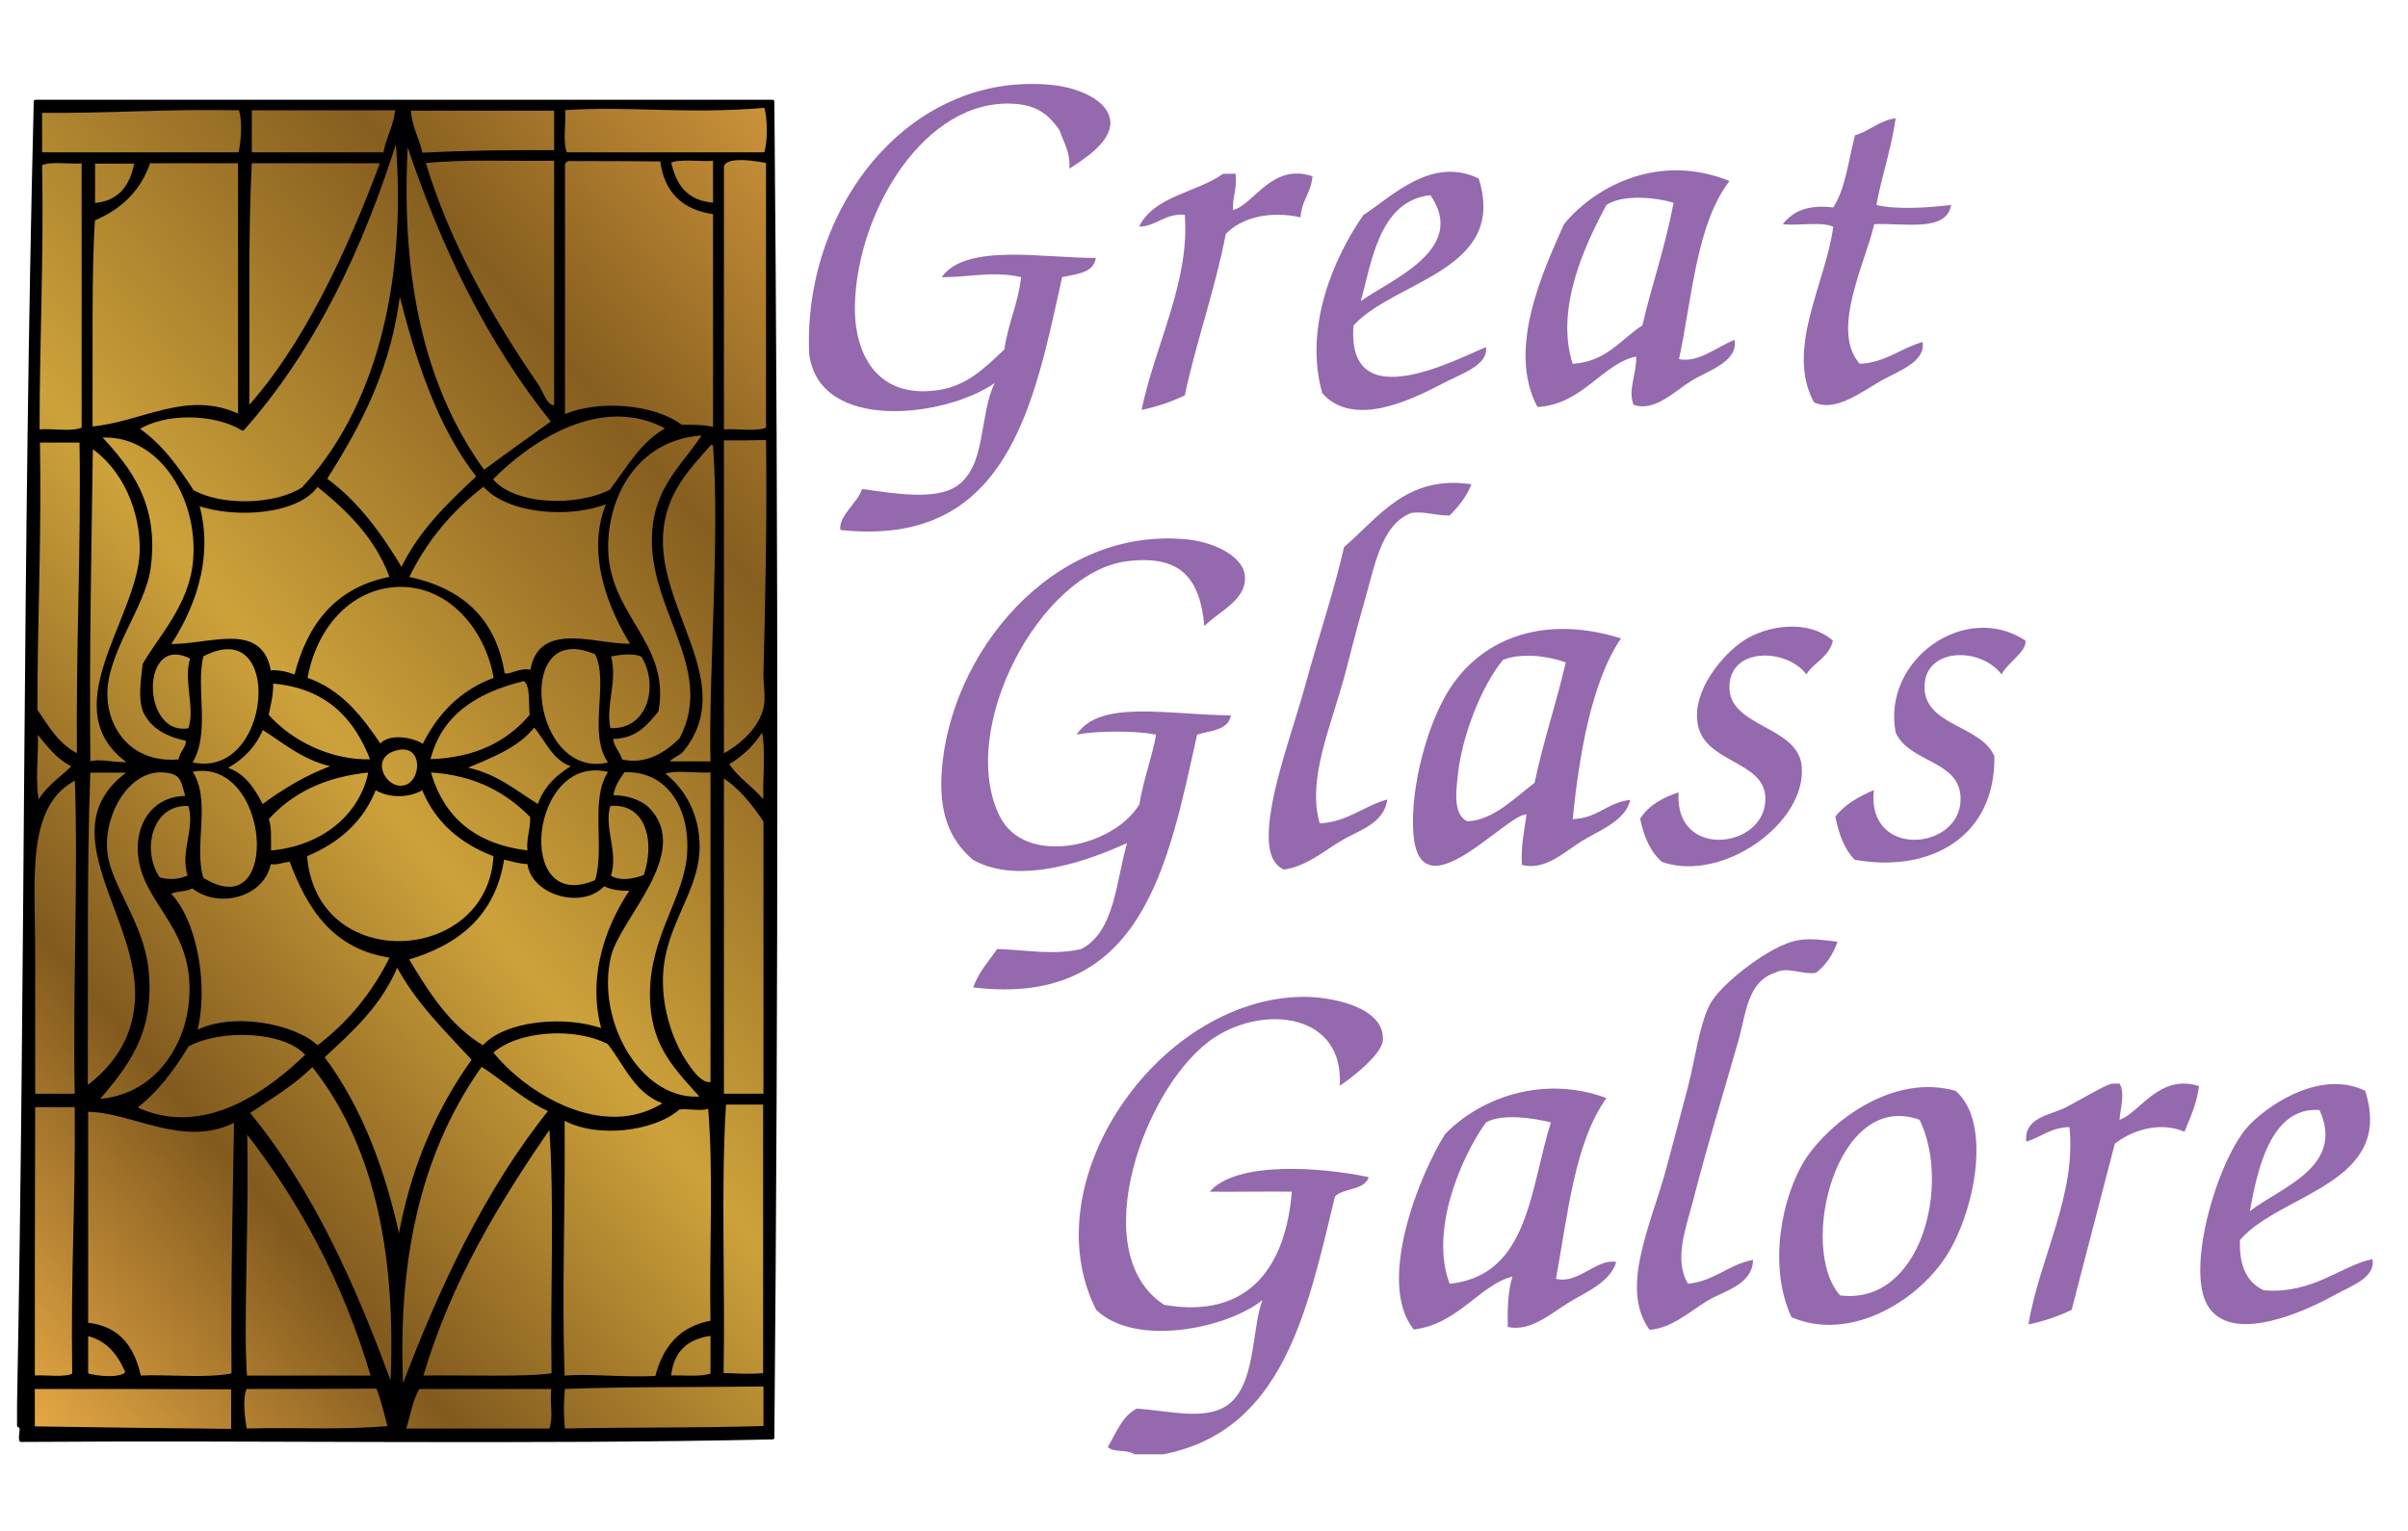 <?xml version="1.0" encoding="utf-8"?>
<!-- Generator: Adobe Illustrator 19.1.0, SVG Export Plug-In . SVG Version: 6.00 Build 0)  -->
<svg version="1.1" id="Layer_1" xmlns="http://www.w3.org/2000/svg" xmlns:xlink="http://www.w3.org/1999/xlink" x="0px" y="0px"
	 viewBox="206 -140.1 663.6 422" enable-background="new 206 -140.1 663.6 422" xml:space="preserve">
<g>
	
		<linearGradient id="SVGID_1_" gradientUnits="userSpaceOnUse" x1="165.867" y1="-53.367" x2="467.043" y2="199.349" gradientTransform="matrix(1 0 0 -1 0 145.8)">
		<stop  offset="0" style="stop-color:#E8AA46"/>
		<stop  offset="0.234" style="stop-color:#825A1E"/>
		<stop  offset="0.479" style="stop-color:#CDA23B"/>
		<stop  offset="0.774" style="stop-color:#865E1F"/>
		<stop  offset="1" style="stop-color:#CC933A"/>
	</linearGradient>
	<polygon fill="url(#SVGID_1_)" points="417.8,255.1 212.8,255.1 216.8,-110.9 418.5,-111.4 	"/>
</g>
<g>
	<path stroke="#000000" stroke-linejoin="round" stroke-miterlimit="10" d="M211.2,252.9c0-2,0-4,0-6c2.3-120.1,1.5-234,4.6-359
		c67.7,0,135.4,0,203.1,0c1.1,120.2,1.1,246,0,368.3c-67.7,1.5-138.3,0.2-207.1,0.7C211.4,255.7,212.6,253,211.2,252.9z
		 M361.2-110.2c0.4,4.1-0.8,9.6,0.7,12.6c18.4,0,36.7,0,55.1,0c1.1-3.1,1.1-10.2,0-13.3C394.9-109,379.3-111.5,361.2-110.2z
		 M217.1-109.5c0,4,0,8,0,11.9c18.4,0,36.7,0,55.1,0c0.5-2.7,1.4-8.7,0-12.6C250.8-110.6,236.5-109.3,217.1-109.5z M274.9-110.2
		c0,4.2,0,8.4,0,12.6c12.4,0,24.8,0,37.2,0c0.7-4.6,3-7.6,3.3-12.6C301.9-110.2,288.4-110.2,274.9-110.2z M322-97.5
		c12-0.6,24.4-0.8,37.2-0.7c0-4,0-8,0-11.9c-13.5,0-27,0-40.5,0C318.9-105.1,321.1-101.9,322-97.5z M272.9-21.9
		c-7.7-4.7-21.6-5-29.2,0c6.5,4.4,11,10.7,15.3,17.3c8.1,4.6,23.1,4.1,30.5-0.7c19.7-21,29.6-55.3,25.9-97.6
		C305.6-71.4,292.2-43.7,272.9-21.9z M339.3-9.9c6.3-4.7,12.8-9.3,19.2-13.9c-17.7-21.9-30.7-48.5-40.5-78.3
		C315.5-61.8,323.3-31.8,339.3-9.9z M322.7-95.6c6.8,22.9,19.2,44.3,31.2,61.7c1.5,2.1,2.4,6.4,5.3,6c0-22.8,0-45.6,0-68.4
		C347-96.1,335-96.8,322.7-95.6z M362.5-96.2c-0.8,0.3-1.4,0.9-1.3,2c0,23,0,46,0,69c9.8-4.4,25.3-2.9,32.5,2.7
		c3.5-0.1,6.6,0,9.3,0.7c0-19.9,0-39.8,0-59.7c-8.6-1.1-13.6-5.9-14.6-14.6C379.7-96.2,371.1-96.2,362.5-96.2z M390.4-95.6
		c1.4,6.8,4.8,11.5,12.6,11.9c0-4.2,0-8.4,0-12.6C398.9-95.9,393.4-97,390.4-95.6z M405-94.2c0,24.3,0,48.7,0,73
		c4.1-0.4,9.6,0.8,12.6-0.7c0-24.6,0-49.1,0-73.7C414.9-96.1,405.6-97.9,405-94.2z M217.1-94.9c0.5,25.2-0.7,48.9-0.7,73.7
		c4.1-0.4,9.6,0.8,12.6-0.7c0-24.6,0-49.1,0-73.7C225.2-95.2,219.9-96.3,217.1-94.9z M231.7-83.6c7.4-0.5,10.7-5.2,11.9-11.9
		c-4,0-8,0-11.9,0C231.7-91.6,231.7-87.6,231.7-83.6z M247-95.6c-2.6,7.8-7.9,12.8-15.3,15.9c-1,13.1-0.6,37.9-0.7,57.7
		c14.1-1.1,26.6-10.4,41.1-3.3c0-23.4,0-46.9,0-70.3C263.8-95.6,255.4-95.6,247-95.6z M274.9-95.6c-1.1,21.9-0.5,45.5-0.7,68.4
		c15.5-17,27.8-43,37.2-68.4C299.2-95.6,287-95.6,274.9-95.6z M295.5-8c9,6.5,15.4,15.5,21.2,25.2c5-10.7,13.1-18.3,21.2-25.9
		c-10.9-13.8-17-32.5-21.9-52.4C313.7-38.9,305-23,295.5-8z M341.2-8c6,7.7,23.7,8.2,33.2,3.3c4.8-6.3,8.6-13.5,15.9-17.3
		C371.7-32.7,351.2-18.3,341.2-8z M373.1,10c-0.4,19.5,17.3,27,13.9,45.8c-3,3.6-5.9,7.4-12.6,7.3c0.2,2.9,2,4.2,2.7,6.6
		c7.2,1.7,12.8-2.2,16.6-6c10.6-20.3-10.1-36.9-7.3-59.1c1.4-11.3,8.9-17.3,13.9-25.2C382.3-19.9,373.4-4.8,373.1,10z M247,16.6
		c-1.5,10.7-12.3,23.4-11.9,35.2c0.2,9.1,6.8,19.3,20.6,17.9c0.1-2.6,2.2-3.1,2-6c-5.5-1.1-9.9-3.4-11.9-8c-1.3-3.9-0.4-8.5,0-12.6
		c4-7.1,12.8-16.1,13.9-28.5c1.6-18-10.1-36-26.5-34.5C241.9-10.7,249.4-0.8,247,16.6z M405-19.2c0,29.2,0,58.4,0,87.6
		c4.5-2.3,10.5-7.1,11.9-13.3c0.7-2.9-0.1-6.7,0-10c0.5-18.5,1-43.4,0.7-64.4C413.4-19.2,409.2-19.2,405-19.2z M216.5-18.6
		c0.5,26.8-0.7,48.9-0.7,74.3c3.3,4.9,6.3,10.1,11.9,12.6c-0.3-30.4,1.2-58.1,0.7-86.9C224.4-18.6,220.5-18.6,216.5-18.6z M403-17.2
		c0-0.5-0.6-0.8-1.3-0.7c-6.7,7.4-12,13.3-13.3,23.2c-2.7,22.2,21,42.9,5.3,61.7c-0.7,0.8-5.8,2.9-2.7,3.3c3.8,0,7.5,0,11.3,0
		C401.7,45.9,404.9,9.2,403-17.2z M230.4,70.4c3.5-1.1,7.1,0.5,11.9,0C220.5,56,244.4,30.8,245,12c0.3-11.2-4.8-23.2-13.9-29.2
		C230.7,12.4,230.1,38,230.4,70.4z M260.3-1.3c4.5,15.5-1.8,30-8,39.2c10.9,0.5,25.7-6.7,27.9,7.3c3.1-0.2,5.2,0.5,7.3,1.3
		c3.6-14.4,11.4-24.4,26.5-27.2c-4.1-11.4-12-19-20.6-25.9C288.4,1.2,271,2.5,260.3-1.3z M339.3-6.6c-8.9,6.8-16.2,15.3-21.2,25.9
		c14.7,3,24.2,11.2,26.5,26.5c1.8,1.1,4.3-1.6,8-0.7c2-14.3,18.9-6.5,27.9-7.3c-6.1-9.6-13-25.7-6.6-39.8
		C362.9,2.7,345.5,0.9,339.3-6.6z M315.4,21.2c-13.6,0.7-22.9,12.2-25.2,25.9c9.8,3.3,15.3,10.8,20.6,18.6c2.1-3.4,9.5-2,11.9,0
		c4.2-8.6,10.4-15.2,19.9-18.6C340.3,32.9,329.6,20.6,315.4,21.2z M261.6,40.5c-2.3,9.2,2.1,21.7-3.3,29.9
		C281.7,76.4,285.4,27.8,261.6,40.5z M374.4,70.4c-6.3-7.9,0.2-22.2-4-30.5C346.3,29.2,351.8,76.7,374.4,70.4z M258.3,61.1
		c2.2-5.9-1.5-13.8,0.7-19.9C243.9,33.1,244,63.9,258.3,61.1z M373.8,40.5c2.1,7.2-1.6,13.7,0,20.6c11.3,0.8,14.5-12.4,9.3-20.6
		C380.5,39.3,376.5,39.9,373.8,40.5z M352.5,57.1c-0.5-3.5,0.4-8.4-2-10c-13.2,3.2-23.4,9.4-26.5,22.6
		C337.4,69.4,346.3,64.5,352.5,57.1z M279.5,57.1c6.3,7.2,17.4,13.1,29.2,12.6c-4.5-12-12.5-20.7-27.9-21.9
		C280.9,51.4,280.1,54.1,279.5,57.1z M333.3,71.7c9.1,1.5,14.6,6.6,21.2,10.6c1.7-5.4,5.5-8.7,10-11.3c-6-1.5-7.7-7.4-11.3-11.3
		C348.6,65.8,340.7,68.5,333.3,71.7z M267.6,71.7c5.6,1.5,8.2,5.9,10.6,10.6c6.1-4.5,12.7-8.6,20.6-11.3
		c-8.8-1.6-14.2-6.6-20.6-10.6C276.1,65.6,272.4,69.2,267.6,71.7z M406.3,70.4c2.8,4.5,7.5,7.1,10.6,11.3
		c-0.4-6.9,0.9-15.5-0.7-21.2C413.9,64.7,410.5,67.9,406.3,70.4z M216.5,81.6c2.3-4.6,6.6-7.1,10-10.6c-4.7-2.1-7.5-6.2-10.6-10
		C216.3,67.7,214.9,76.1,216.5,81.6z M316.7,77c6.4-0.4,6.9-13.4-2-10.6C307.4,68.7,311.5,77.3,316.7,77z M230.4,72.4
		c-1,28.5-0.6,58.2-0.7,87.6c8.1-6,13-13.5,13.9-23.2c2.3-23.9-25-48.3-1.3-64.4C238.4,72.4,234.4,72.4,230.4,72.4z M251.7,72.4
		c-10.2-1.3-17.8,11.7-16.6,22.6c1,9.1,9.9,19.3,11.3,31.9c2,18-6,27.1-13.9,36.5c16-0.8,24.4-14.2,25.9-25.9
		c2.4-18.7-8.8-26.1-12.6-36.5c-3.9-10.6,0.9-21.4,11.9-21.2C256.3,74.8,256.2,72.9,251.7,72.4z M261.6,102.2
		c23,14.5,19.7-35.2-3.3-29.9C264,80.4,258.7,92.8,261.6,102.2z M279.5,85.6c1,2.3,0.6,6,0.7,9.3c15.2-1.2,25.7-10.5,27.9-22.6
		C295.2,73.5,286.1,78.2,279.5,85.6z M351.9,94.9c-0.5-4.1,0.9-6.2,0.7-10c-6.8-6.9-15.5-11.9-28.5-12.6
		C327.7,85.5,336.7,93.2,351.9,94.9z M370.4,102.9c3-9.1-1.6-23.2,4-30.5C351.3,65.8,346.6,113.3,370.4,102.9z M385.7,136.7
		c-1.1-16.9,8.5-27.6,10-39.8c1.6-13.9-5.4-25.3-17.9-24.6c-1.4,2.1-3,4.1-3.3,7.3c3.6-0.1,7.8,1.1,10,3.3c11.8,12-8.1,30-10.6,40.5
		c-4.4,18.3,8.8,41.2,25.9,39.2C392.5,154.5,386.5,148.7,385.7,136.7z M398.3,92.9c0.2,10.5-6.8,18.7-9.3,29.9
		c-2.5,11.2,1.2,22.7,5.3,29.2c1.9,3,4.9,7.5,8,6.6c0-28.8,0-57.5,0-86.3c-4.4,0.4-10.6-0.9-13.9,0.7
		C394.5,77.6,398.2,84.6,398.3,92.9z M405,161.9c4,0,8,0,11.9,0c0-25.2,0-50.4,0-75.7c-3.3-4.9-6.9-9.5-11.9-12.6
		C405,103.1,405,132.5,405,161.9z M227.1,74.3c-14.6,7.1-11.9,27.5-11.9,48.4c0,13.1,0,26.7,0,39.2c4,0,8,0,11.9,0
		C226.5,132.5,228.1,101.9,227.1,74.3z M290.1,95.6c2.4,33.7,51.1,30.9,52.4,0c-9.3-3.5-16.3-9.4-19.9-18.6c-3.7,2.5-9.6,2.5-13.3,0
		C305.8,86.1,299.1,91.9,290.1,95.6z M249.7,102.2c3,0.9,6.1,0.6,8.6-0.7c-2.4-6.7,2.2-13.2,0-19.9
		C247.3,80.8,244.3,94.5,249.7,102.2z M373.8,81.6c-2.1,6.6,2.3,13,0,19.9c2.7,2,7,1.2,10,0C387.1,92.4,384.8,80.5,373.8,81.6z
		 M318,124.1c5.7,9.5,11.6,19,21.2,24.6c5.7-6.9,22.6-8.6,33.2-4.6c-4.5-15.5,1.7-30.1,8-39.2c-3.3,0.2-6-0.2-8-1.3
		c-5.9,6.7-19.9,2.5-20.6-6c-2.8,0-4.9-0.9-7.3-1.3C342.2,112,332.1,120,318,124.1z M280.2,97.6c-1.5,9.1-13.9,12.5-21.2,6.6
		c-1.6,1.2-5.1,0.7-6.6,2c7.6,7.5,10.7,26.2,7.3,38.5c9.9-5.5,27.5-2.2,33.8,4c8.7-6.6,15.6-14.9,20.6-25.2
		c-16-2.2-23-13.3-27.9-26.5C284,96.9,282.9,98,280.2,97.6z M294.8,151.3c10.4,13.8,17,31.2,21.2,51.1c3.4-20.2,10.7-36.6,20.6-50.4
		c-7.6-8.3-15.8-16.1-21.2-26.5C311,136.6,302.8,143.9,294.8,151.3z M373.8,147.3c-9.5-4.9-25.5-3.8-32.5,2.7
		c8.8,11.3,31,25.6,48.4,13.9C381.4,161.4,378.6,153.4,373.8,147.3z M257.6,148c-4,6.6-8.5,12.7-14.6,17.3
		c19.2,9.4,37.6-4.7,47.8-14.6C284.8,143.5,266.5,143,257.6,148z M292.1,153.3c-5.1,5.3-11.7,9.1-17.9,13.3
		c17.5,21.2,29.5,47.9,39.8,76.3C316.1,203.7,308.7,173.9,292.1,153.3z M338.6,153.3c-15.6,21.8-24,50.8-21.9,90.3
		c10.8-28.8,23.5-55.7,41.1-77.6C350.4,162.7,345.1,157.4,338.6,153.3z M405.6,163.9c-1.5,23.7-0.2,50.2-0.7,75
		c5.3,0.1,6.9,0.4,11.9,0c0-25,0-50,0-75C413.1,163.9,409.4,163.9,405.6,163.9z M215.1,239.6c3.7-0.3,8.7,0.7,11.3-0.7
		c-0.4-30.9,0.9-44.7,0.7-74.3c-4,0-8,0-11.9,0C215.1,189.6,215.1,214.6,215.1,239.6z M393,165.3c-6.7,6-22.8,8.1-31.9,2.7
		c0.2,30-0.8,45.4,0,71.7c6.1-0.8,16.3,0.5,25.9,0c2-8.2,6.6-13.8,15.3-15.3c-0.4-19.7,0.9-41.1-0.7-59.7
		C400.1,166.1,395.7,164.8,393,165.3z M229.8,165.9c0,19.7,0,39.4,0,59.1c8.9,0.8,12.9,6.6,14.6,14.6c8.4-0.4,18.5,0.9,25.9-0.7
		c-0.2-28.3,0.4-49.3,0.7-70.3C256.8,176.3,242.1,165.7,229.8,165.9z M322,239.6c12.3-0.2,29.1,0.5,36.5-0.7
		c-0.4-22.8,0.9-47.3-0.7-69C343.5,190.7,330,212.4,322,239.6z M273.6,239.6c11.7,0,23.4,0,35.2,0c-7.8-26.7-20-49-35.2-68.4
		C274.2,196,272.5,225.6,273.6,239.6z M229.8,238.9c2.4,0.8,10,1.7,11.3-0.7c-2.2-5.1-5.3-9.3-11.3-10.6
		C229.8,231.4,229.8,235.2,229.8,238.9z M390.4,239.6c4-0.2,8.9,0.5,11.9-0.7c0-3.8,0-7.5,0-11.3C395.1,228.4,391,232.3,390.4,239.6
		z M361.2,242.3c-0.4,5.1-0.4,6.8,0,11.9c19.7-0.4,35.4-0.1,55.7-0.7c0-4,0-8,0-11.9C390.9,241.9,381.9,241.6,361.2,242.3z
		 M215.1,242.3c0,3.8,0,7.5,0,11.3c20,0.3,33.1,0.5,55.1,0.7c0-4,0-8,0-11.9C251.9,242.3,233.5,242.3,215.1,242.3z M273.6,242.3
		c-1.4,3-0.6,8.8,0,11.9c16.1-0.4,25.3,0.5,39.8-0.7c-1-3.8-1.9-7.8-3.3-11.3C297.9,242.3,285.7,242.3,273.6,242.3z M321.3,242.3
		c-2.1,3.2-2.7,7.9-4,11.9c13.5,0,27,0,40.5,0c1.4-4.3,0-7.6,0.7-11.9C346.1,242.3,333.7,242.3,321.3,242.3z"/>
</g>
<path fill="#9469AD" d="M500.7-93.6c0.3-4.7-1.6-7.2-2.7-10.6c-3.5-5-6.8-6.9-12.6-7.3c-24.4-1.5-43,29.3-43.8,55.1
	c-0.4,13.1,5.5,26.2,22.6,23.9c8.2-1.1,13.1-6.1,18.6-11.3c1-7.2,3.8-12.6,4.6-19.9c-7.6-1.8-14.9,0.1-21.9,0
	c6.8-9.5,28.2-5.2,42.5-5.3c-0.6,4.2-5.3,4.4-9.3,5.3c-7.8,35.4-15,74.7-61.1,69.7c-0.6-3.8,4.6-7.3,6-11.3
	c9.1,1.3,20.1,3.1,25.9-0.7c8.4-5.5,6.2-19.3,10.6-28.5c-13.4,9.4-48.3,13.8-51.1-8c-1.8-39.5,26.6-77.3,65.7-74.3
	c8.2,0.6,17.2,4.3,17.3,10.6C512-100.5,503.7-95.6,500.7-93.6z"/>
<path fill="#9469AD" d="M728.4-107.5c-1.2,8.6-3.8,15.7-5.3,23.9c5.6,1.4,14.9,0.7,20.6,0c-1.3,7.6-12.8,4.9-21.2,5.3
	c-2.5,10.9-12.1,29.3-4,38.5c7.3-0.4,11.2-4.3,17.3-6c1,5.4-6.5,7.9-11.3,10.6c-5.8,3.3-12.8,8.8-18.6,6c-8-14.7,3.4-33.2,5.3-48.4
	c-3.3-1.5-9.5-0.2-13.9-0.7c2.7-3.5,6.9-5.5,13.9-4.6c3.4-5.2,4.2-13.1,6-19.9C721.3-104,723.7-106.8,728.4-107.5z"/>
<path fill="#9469AD" d="M682.6-90.2c-9.1,11.9-10.2,31.8-13.9,49.1c5.4,1.1,10.6-3.5,15.3-5.3c1.1,6.1-7.5,8.5-11.9,11.3
	c-4.7,2.9-10.1,8.6-15.9,6.6c-1.7-3.9,0.9-8.7,0.7-13.3c-9.2,1.8-14.7,13.2-27.2,13.9c-8.6-16.1,1.8-37.9,7.3-50.4
	C646.1-89.3,663.7-97.9,682.6-90.2z M648.7-83.6c-5.9,11-14.2,28.5-9.3,43.8c9.3-0.6,13.2-6.7,19.2-10.6c2.7-11.5,6.4-21.9,8.6-33.8
	C662-85.8,653-86.5,648.7-83.6z"/>
<path fill="#9469AD" d="M613.5-90.9c8,25.4-23,28-34.5,40.5c-2,25.7,28.3,9.3,36.5,6c0.7,5-6.8,7.3-11.9,10
	C595-29.9,579-22,570.4-31.7c-5.2-18.3,3.3-37.6,11.3-49.1C589.8-86.1,600.5-97.1,613.5-90.9z M581-57.1
	c8.9-6.2,29.4-14.4,19.2-29.2C586-84.8,584-67.6,581-57.1z"/>
<path fill="#9469AD" d="M546.5-92.2c0.5,4.1-0.9,6.2-0.7,10c5.8-1.5,10.7-13.1,21.9-9.3c-0.4,4.5-3,6.7-3.3,11.3
	c-8.7-1.9-16.4,0.2-20.6,4.6c-3,15.6-8,29.1-11.3,44.5c-3.6,1.7-7.5,3.1-11.9,4c3.6-17.6,13.4-35.5,11.9-53.8
	c-5.7-0.4-7.5,3.1-12.6,3.3c4.1-8.5,15.9-9.4,23.2-14.6C544.3-92.2,545.4-92.2,546.5-92.2z"/>
<path fill="#9469AD" d="M611.5-6.6c-1.4,3.5-3.6,6.2-6,8.6c-3.9,0.1-6.4-1.2-10.6-0.7c-8.5,3.4-10,14.7-13.3,25.9
	c-1.9,6.5-3.6,13.6-5.3,19.9c-3.8,13.7-10.1,28-6.6,39.8c7.9-0.5,12-4.8,18.6-6.6c-0.8,6.7-8.1,8.6-12.6,11.3c-5,3-9.8,7.2-15.9,8
	c-4.4-2-4.4-7.9-4-12.6c1.1-11.6,6.5-25.8,10-38.5c3.6-13.2,7.9-25.8,10.6-37.8C585.8,2.7,593.6-9.3,611.5-6.6z"/>
<path fill="#9469AD" d="M537.9,32.5c-1.2-13-6.3-19.7-21.2-17.9c-23.9,2.8-47.1,46.3-35.2,70.3c7,14.1,31.5,8.5,38.5-3.3
	c1.1-6.9,3.4-12.5,4.6-19.2c-5.8-1.1-16.1-1.1-21.9,0c6.4-9.8,25.3-5.4,42.5-5.3c-0.7,4.1-5.5,4.2-9.3,5.3
	c-7.9,35.5-14.9,75.4-61.7,69.7c1.5-4.3,4.3-7.2,6.6-10.6c8.5,0.3,15.6,1.8,23.2,0c9.2-4.8,9.5-18.4,12.6-29.2
	c-9.2,4.2-29.3,12.1-42.5,4.6c-7-6-9.2-13.7-8.6-23.9c2-32.8,30.5-68.1,67.7-64.4c7.7,0.8,15.9,4.9,15.9,10.6
	C549.2,25.5,541.8,28.5,537.9,32.5z"/>
<path fill="#9469AD" d="M711.1,36.5c-1,4.6-5.2,5.9-7.3,9.3c-5.4-7.2-21-7.6-21.2,3.3c-0.3,11.3,18.8,10.8,19.9,21.9
	c1.6,15.6-21.8,32.4-38.5,26.5c-3.2-2.8-5-7-6-11.9c2.3-3.7,6.2-5.8,10.6-7.3c-1.3,19,24.6,15.5,23.9,1.3
	c-0.5-10-16.6-9.4-18.6-19.9c-1.8-9.4,7-19.5,12.6-23.2C692.7,32.4,704.2,30.4,711.1,36.5z"/>
<path fill="#9469AD" d="M764.2,36.5c0.3,3.1-4.9,6-6.6,9.3c-6-7.7-20.6-7.2-21.2,2.7c-0.8,11.6,15.6,11.1,19.2,19.9
	c0.4,22-17.5,32.3-38.5,28.5c-2.8-2.9-4.4-7.1-5.3-11.9c2.6-3.4,6.5-5.5,10.6-7.3c-2.1,19.3,24.5,16.6,23.9,2
	c-0.4-10.3-14.2-9.5-17.9-17.9C724.6,41.8,747.6,25.5,764.2,36.5z"/>
<path fill="#9469AD" d="M652.7,35.9c-8.3,12.2-11.6,33.1-13.3,49.8c6.9-0.2,9.5-4.6,15.9-5.3c-1.5,5.9-8.4,8.3-13.3,11.3
	c-4.6,2.8-10.2,8.4-16.6,6.6c-0.3-5.4,0.7-9.5,1.3-13.9c-5.7-0.1-29.4,28-31.2,5.3c-1-12.6,4.1-32.1,11.3-41.8
	C617,34.1,634.1,30,652.7,35.9z M620.2,41.8c-5.7,6.9-11.6,21-12.6,33.2c-0.3,3.2-1.1,9.4,2.7,11.3c7-0.1,13.3-6.6,18.6-10.6
	c2.4-11.5,6-21.9,8.6-33.2C632.5,40.7,625.3,39.8,620.2,41.8z"/>
<path fill="#9469AD" d="M712.4,119.5c-1.3,3.6-3.2,6.5-6,8.6c-4,0.5-8-1.9-11.3,0c-7.6,2.4-8,11.6-10,18.6
	c-4.1,14.4-8.6,28.8-12.6,44.5c-1.9,7.2-5.3,16.1-1.3,22.6c7.4-0.8,11.1-5.3,17.9-6.6c-0.1,7-8.3,8.6-12.6,11.3
	c-4.8,2.9-9.7,7.5-15.9,8c-8.4-11.5,0.5-29.2,4.6-44.5c2-7.3,4-15.1,6-22.6c2-7.8,3.1-16.9,6-22.6c2.8-5.4,15.2-15.1,22.6-17.3
	C704.3,118.2,708.4,119.1,712.4,119.5z"/>
<path fill="#9469AD" d="M790.1,158.6c1.6,2.6,0.2,7,0,10c5.6-1.9,10.9-12.8,21.9-9.3c-0.6,4.9-2.4,8.6-4,12.6
	c-7-3.1-15-0.1-19.2,3.3c-4,15.2-7.9,30.6-11.9,45.8c-3.6,1.7-7.5,3.1-11.9,4c3-18.1,13.3-35.8,11.3-54.4c-5.2,0.1-7.8,2.8-11.9,4
	c-0.7-6.7,6.7-7.3,10.6-9.3c4.4-2.2,8.5-4.9,12.6-6.6C788.3,158.6,789.2,158.6,790.1,158.6z"/>
<path fill="#9469AD" d="M857.8,160.6c8.2,25.7-23.3,28.2-34.5,41.1c-0.3,7.1,1.9,11.8,6.6,13.9c13.5,1.1,21.4-6.9,29.9-8.6
	c0.9,5.2-5.8,7.3-10.6,10c-6.9,3.8-27.5,13.7-34.5,3.3c-6.9-10.1,2.8-41.9,11.3-50.4C832.5,163.3,846.3,155,857.8,160.6z
	 M845.2,165.9c-13.7-1-17.2,17.2-19.2,27.9C834.3,187.3,852.4,181.6,845.2,165.9z"/>
<path fill="#9469AD" d="M744.9,160.6c10.3,8.8,5.2,33.8-2.7,45.8c-8.4,12.8-26.9,23.4-42.5,16.6c-6.5-13.9-2.8-33.3,4-43.8
	C710.2,169.4,727.4,155.7,744.9,160.6z M713.1,217c22.4,2.8,30.6-30.7,21.9-48.4C712,160.2,701.4,204,713.1,217z"/>
<path fill="#9469AD" d="M648.7,162.6c-8.8,12.4-10.6,31.9-13.9,49.8c5.9,1.7,11.3-5.7,16.6-4.6c-1.7,5.7-8.5,8.3-13.3,11.3
	c-4.7,2.9-10.4,8-16.6,6.6c-0.1-5.2,0.1-10.1,1.3-13.9c-9,2.3-15.1,13.2-27.2,14.6c-10.4-13,1.6-42.7,8.6-53.8
	C613.4,162.9,630.9,156,648.7,162.6z M615.5,169.3c-7.2,10.1-15.5,30.2-10,44.5c21.9-2.3,22.1-26.2,27.9-44.5
	C628.5,168.1,620.1,166.8,615.5,169.3z"/>
<path fill="#9469AD" d="M526.6,260.8c-2.7,0-5.3,0-8,0c-1.7-1.4-5.8-0.4-7.3-2c2.3-3.9,3.9-8.5,8-10.6c9.2,0.7,18.5,3.2,24.6-0.7
	c8.3-5.4,6.9-20.9,10-29.2c-9.7,7.8-35,13.1-45.8,2.7c-17.8-35.1,16.7-85.4,56.4-86.3c8-0.2,23.1,2.7,22.6,11.9
	c-0.2,4.1-9.6,11.2-11.9,12.6c1.3-19.7-20.4-22.5-34.5-13.3c-19,12.4-36.1,59.2-13.9,73.7c23.7,4.1,33.6-11,35.2-31.2
	c-7.2-0.1-17.6,0.1-22.6,0c7.4-8.6,31.1-6.7,43.8-4c-1.2,3.7-6.8,2.9-9.3,5.3C566.2,221.7,559.5,254.4,526.6,260.8z"/>
</svg>
